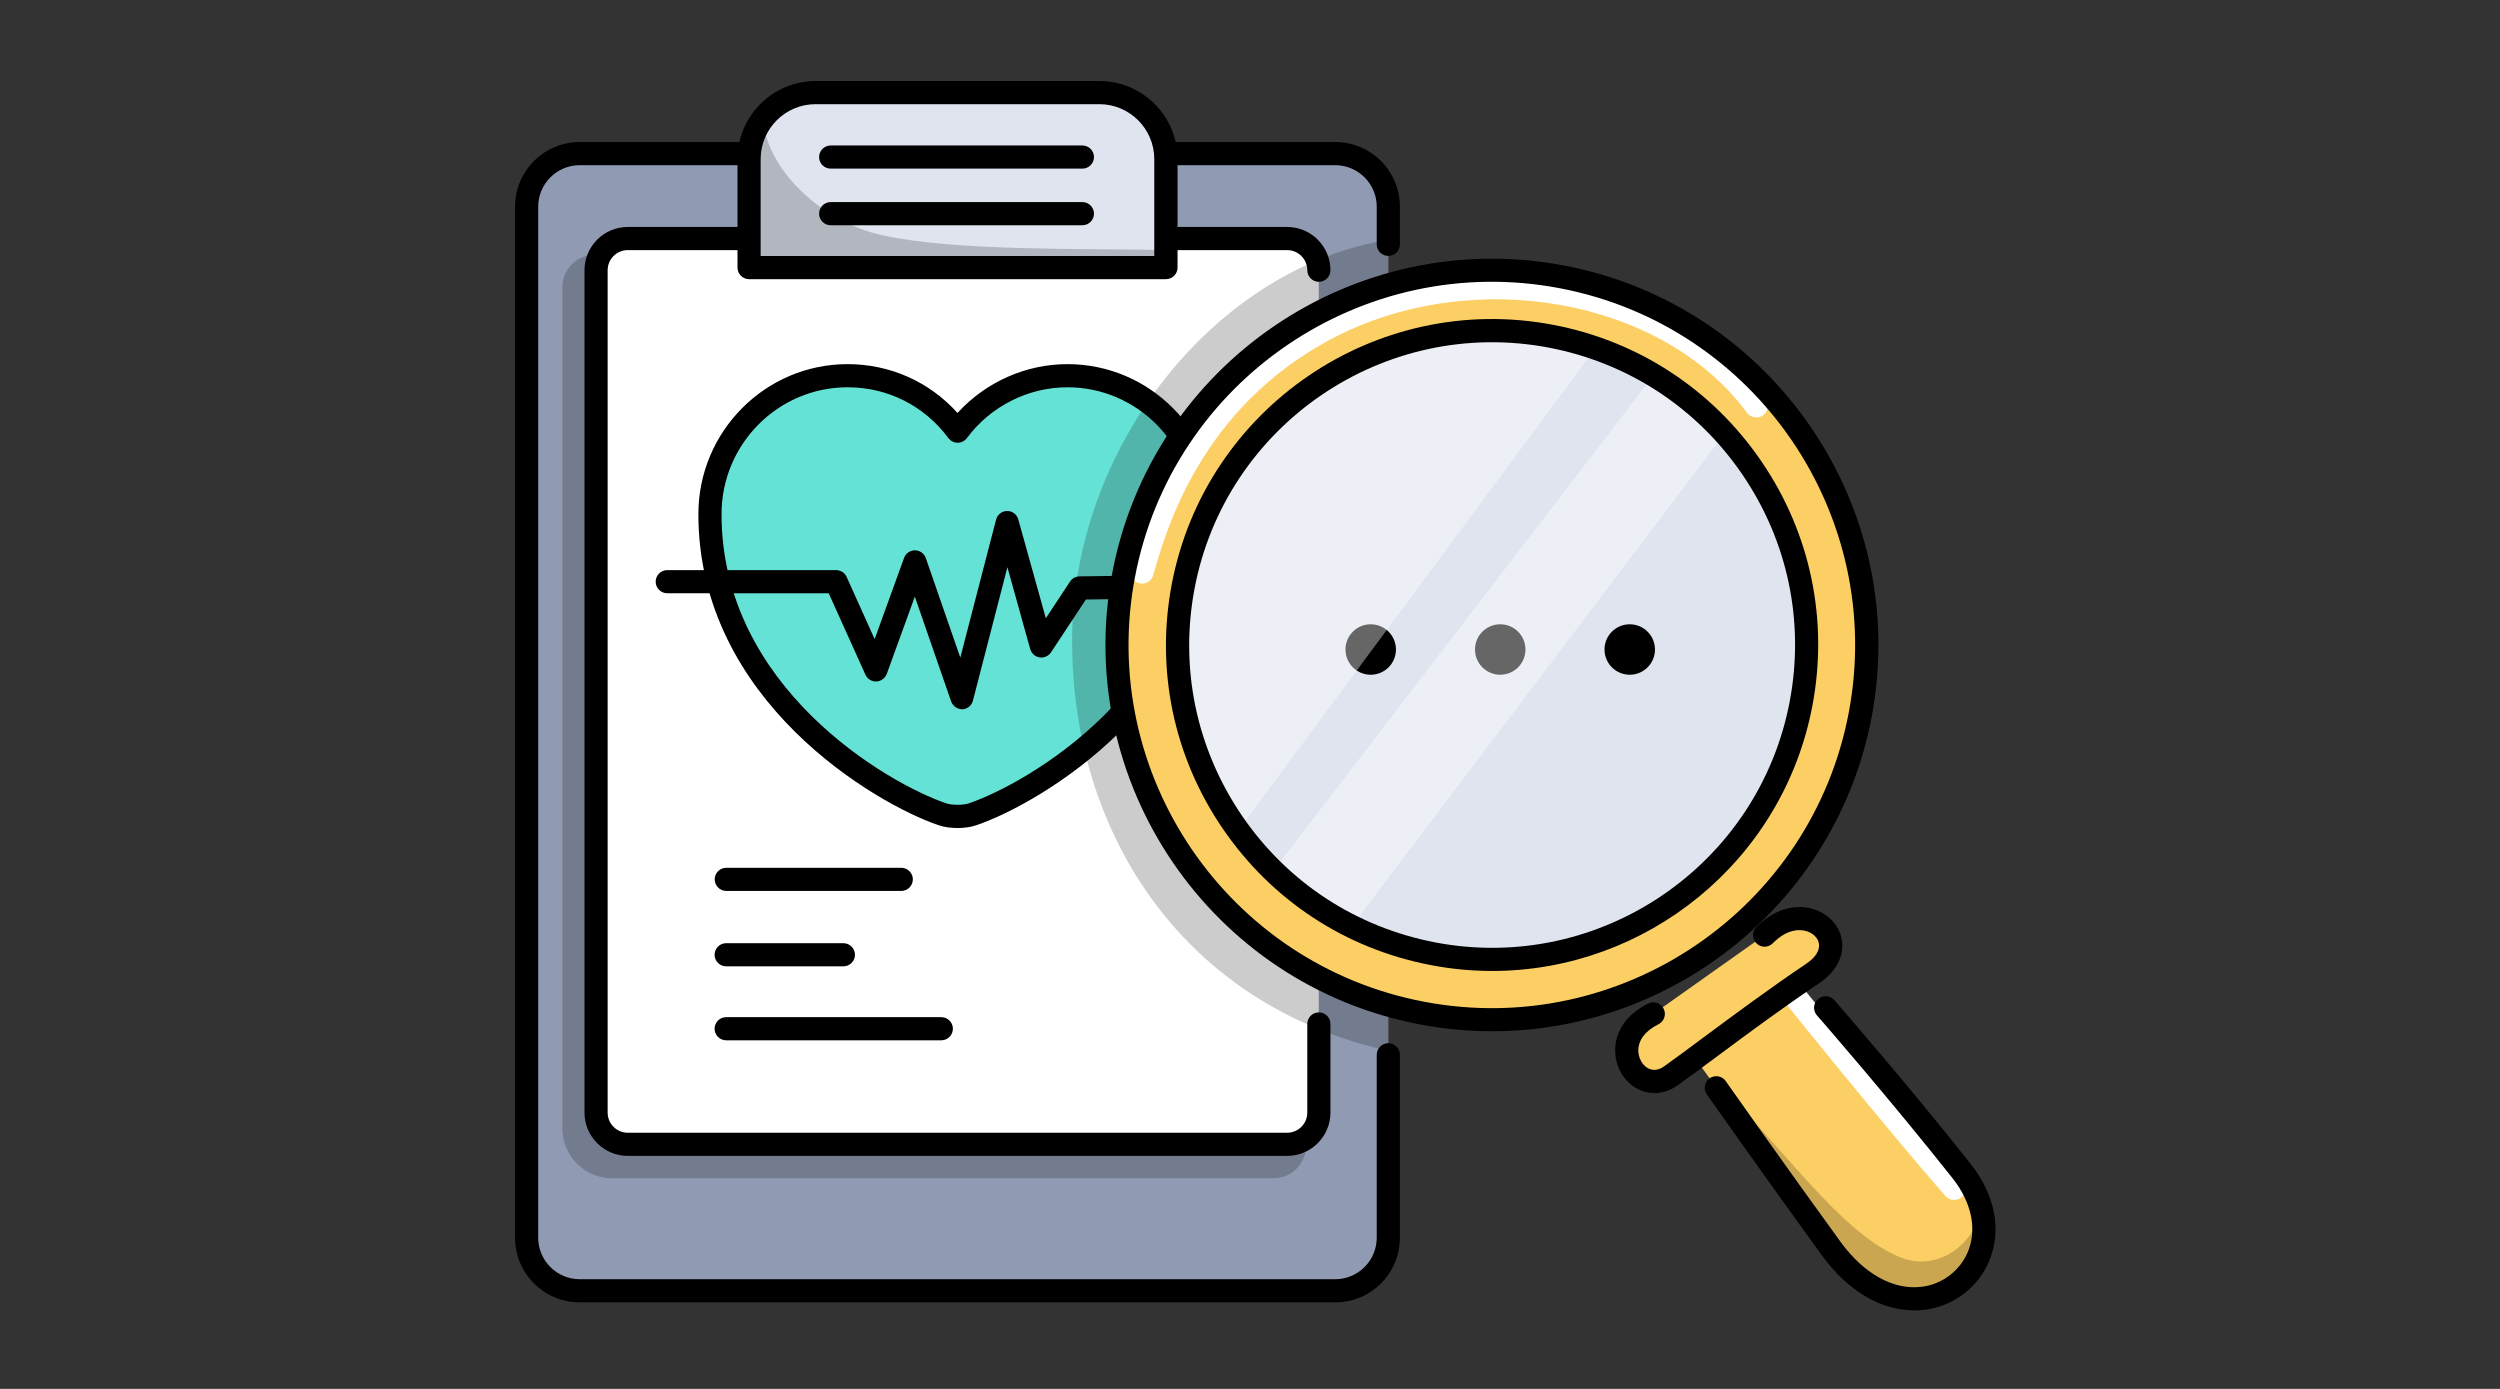 <svg width="216" height="120" viewBox="0 0 216 120" fill="none" xmlns="http://www.w3.org/2000/svg">
<rect x="0" y="0" width="216" height="120" fill="#333333" stroke="none"/>
<path d="M115.37 13.273H50.08C47.55 13.273 45.5 15.324 45.5 17.853V106.943C45.5 109.473 47.55 111.523 50.08 111.523H115.37C117.899 111.523 119.95 109.473 119.95 106.943V17.853C119.95 15.324 117.899 13.273 115.37 13.273Z" fill="#909AB2"/>
<path d="M115.37 112.523H50.08C47 112.523 44.5 110.023 44.5 106.943V17.853C44.5 14.773 47 12.273 50.08 12.273H115.37C118.45 12.273 120.95 14.773 120.95 17.853V21.113C120.95 21.663 120.5 22.113 119.95 22.113C119.4 22.113 118.95 21.663 118.95 21.113V17.853C118.95 15.883 117.34 14.273 115.37 14.273H50.08C48.11 14.273 46.5 15.883 46.5 17.853V106.943C46.5 108.913 48.11 110.523 50.08 110.523H115.37C117.34 110.523 118.95 108.913 118.95 106.943V91.133C118.95 90.583 119.4 90.133 119.95 90.133C120.5 90.133 120.95 90.583 120.95 91.133V106.943C120.95 110.023 118.45 112.523 115.37 112.523Z" fill="black"/>
<g opacity="0.2">
<path d="M51.4 21.992H110.03C111.58 21.992 112.84 23.252 112.84 24.802V98.992C112.84 100.542 111.58 101.802 110.03 101.802H52.89C50.52 101.802 48.59 99.872 48.59 97.502V24.812C48.59 23.262 49.85 22.002 51.4 22.002V21.992Z" fill="black"/>
</g>
<path d="M111.2 20.609H54.24C52.727 20.609 51.5 21.836 51.5 23.349V96.129C51.5 97.643 52.727 98.869 54.24 98.869H111.2C112.713 98.869 113.94 97.643 113.94 96.129V23.349C113.94 21.836 112.713 20.609 111.2 20.609Z" fill="white"/>
<path d="M111.21 99.869H54.24C52.18 99.869 50.5 98.189 50.5 96.129V23.349C50.5 21.289 52.18 19.609 54.24 19.609H111.21C113.27 19.609 114.95 21.289 114.95 23.349C114.95 23.899 114.5 24.349 113.95 24.349C113.4 24.349 112.95 23.899 112.95 23.349C112.95 22.389 112.17 21.609 111.21 21.609H54.24C53.28 21.609 52.5 22.389 52.5 23.349V96.129C52.5 97.089 53.28 97.869 54.24 97.869H111.21C112.17 97.869 112.95 97.089 112.95 96.129V88.469C112.95 87.919 113.4 87.469 113.95 87.469C114.5 87.469 114.95 87.919 114.95 88.469V96.129C114.95 98.189 113.27 99.869 111.21 99.869Z" fill="black"/>
<path d="M84.05 70.349C83.32 70.609 82.12 70.609 81.4 70.349C75.2 68.229 61.34 59.399 61.34 44.429C61.34 37.819 66.67 32.469 73.23 32.469C77.12 32.469 80.57 34.349 82.73 37.259C84.89 34.349 88.36 32.469 92.23 32.469C98.8 32.469 104.12 37.819 104.12 44.429C104.12 59.399 90.26 68.239 84.06 70.349H84.05Z" fill="#65E2D6"/>
<path d="M82.73 71.541C82.14 71.541 81.54 71.461 81.07 71.291C75.7 69.461 60.34 60.581 60.34 44.421C60.34 37.281 66.12 31.461 73.23 31.461C76.9 31.461 80.3 32.981 82.73 35.681C85.15 33.021 88.61 31.461 92.23 31.461C99.34 31.461 105.12 37.271 105.12 44.421C105.12 60.571 89.77 69.451 84.38 71.291C83.91 71.461 83.32 71.541 82.73 71.541ZM73.23 33.461C67.22 33.461 62.34 38.381 62.34 44.421C62.34 59.411 76.7 67.681 81.73 69.401C82.25 69.581 83.22 69.581 83.73 69.401C88.76 67.681 103.12 59.411 103.12 44.421C103.12 38.381 98.23 33.461 92.23 33.461C88.83 33.461 85.58 35.101 83.54 37.851C83.35 38.101 83.05 38.251 82.74 38.251C82.42 38.251 82.13 38.101 81.94 37.851C79.87 35.061 76.7 33.461 73.25 33.461H73.23Z" fill="black"/>
<path d="M83.13 61.278C82.71 61.278 82.33 61.008 82.18 60.608L79.04 51.548L76.62 58.218C76.48 58.598 76.12 58.858 75.72 58.878C75.3 58.898 74.94 58.658 74.77 58.288L71.6 51.258H57.65C57.1 51.258 56.65 50.808 56.65 50.258C56.65 49.708 57.1 49.258 57.65 49.258H72.24C72.63 49.258 72.99 49.488 73.15 49.848L75.57 55.218L78.11 48.209C78.25 47.809 78.63 47.548 79.05 47.548C79.47 47.548 79.85 47.818 79.99 48.218L82.97 56.819L86.06 44.898C86.17 44.458 86.57 44.148 87.02 44.148C87.47 44.148 87.86 44.448 87.98 44.878L90.36 53.418L92.45 50.248C92.63 49.968 92.94 49.808 93.27 49.798L107.73 49.608H107.74C108.29 49.608 108.73 50.048 108.74 50.598C108.74 51.148 108.31 51.608 107.75 51.608L93.82 51.798L90.81 56.358C90.59 56.688 90.2 56.858 89.82 56.798C89.43 56.738 89.12 56.458 89.01 56.078L87.04 49.008L84.06 60.538C83.95 60.968 83.57 61.268 83.13 61.288C83.12 61.288 83.1 61.288 83.09 61.288L83.13 61.278Z" fill="black"/>
<path d="M100.73 13.758V23.128H64.72V13.758C64.72 12.438 65.17 11.208 65.92 10.238C66.97 8.878 68.62 8.008 70.47 8.008H94.98C98.16 8.008 100.73 10.578 100.73 13.748V13.758Z" fill="#DFE4EE"/>
<path d="M100.73 24.12H64.72C64.17 24.12 63.72 23.67 63.72 23.12V13.75C63.72 10.03 66.75 7 70.47 7H94.99C98.71 7 101.74 10.03 101.74 13.75V23.12C101.74 23.67 101.29 24.12 100.74 24.12H100.73ZM65.72 22.12H99.73V13.75C99.73 11.13 97.6 9 94.98 9H70.47C67.85 9 65.72 11.13 65.72 13.75V22.12Z" fill="black"/>
<g opacity="0.2">
<path d="M100.73 21.612V23.132H64.72V13.762C64.72 12.442 65.17 11.212 65.92 10.242C66.18 14.512 70.85 19.152 76.27 20.332C82.6 21.722 93.7 21.452 100.73 21.602V21.612Z" fill="black"/>
</g>
<path d="M93.52 14.57H71.77C71.22 14.57 70.77 14.12 70.77 13.57C70.77 13.02 71.22 12.57 71.77 12.57H93.52C94.07 12.57 94.52 13.02 94.52 13.57C94.52 14.12 94.07 14.57 93.52 14.57Z" fill="black"/>
<path d="M93.52 19.461H71.77C71.22 19.461 70.77 19.011 70.77 18.461C70.77 17.911 71.22 17.461 71.77 17.461H93.52C94.07 17.461 94.52 17.911 94.52 18.461C94.52 19.011 94.07 19.461 93.52 19.461Z" fill="black"/>
<path d="M77.87 76.977H62.75C62.2 76.977 61.75 76.527 61.75 75.977C61.75 75.427 62.2 74.977 62.75 74.977H77.87C78.42 74.977 78.87 75.427 78.87 75.977C78.87 76.527 78.42 76.977 77.87 76.977Z" fill="black"/>
<path d="M72.87 83.492H62.74C62.19 83.492 61.74 83.042 61.74 82.492C61.74 81.942 62.19 81.492 62.74 81.492H72.87C73.42 81.492 73.87 81.942 73.87 82.492C73.87 83.042 73.42 83.492 72.87 83.492Z" fill="black"/>
<path d="M81.33 89.883H62.74C62.19 89.883 61.74 89.433 61.74 88.883C61.74 88.333 62.19 87.883 62.74 87.883H81.33C81.88 87.883 82.33 88.333 82.33 88.883C82.33 89.433 81.88 89.883 81.33 89.883Z" fill="black"/>
<g opacity="0.2">
<path d="M119.95 20.703V90.793C102.41 86.893 92.63 72.233 92.63 55.383C92.63 38.533 105.1 23.123 119.95 20.713V20.703Z" fill="black"/>
</g>
<path d="M160.41 60.886C163.419 43.264 151.564 26.537 133.931 23.526C116.298 20.515 99.564 32.36 96.555 49.982C93.545 67.605 105.401 84.332 123.034 87.342C140.667 90.353 157.401 78.508 160.41 60.886Z" fill="#FCCF65"/>
<path d="M101.97 50.781C104.45 36.281 118.51 26.591 133.39 29.131C148.26 31.671 158.32 45.481 155.84 59.981C153.36 74.481 139.3 84.171 124.42 81.631C109.54 79.091 99.49 65.281 101.97 50.781Z" fill="#EF4B63"/>
<path d="M155.703 60.288C158.228 45.502 148.284 31.468 133.492 28.942C118.701 26.416 104.663 36.355 102.138 51.142C99.614 65.928 109.558 79.962 124.349 82.487C139.141 85.013 153.178 75.074 155.703 60.288Z" fill="#DFE4EE"/>
<path d="M118.43 58.297C119.634 58.297 120.61 57.322 120.61 56.117C120.61 54.913 119.634 53.938 118.43 53.938C117.226 53.938 116.25 54.913 116.25 56.117C116.25 57.322 117.226 58.297 118.43 58.297Z" fill="black"/>
<path d="M129.62 58.297C130.824 58.297 131.8 57.322 131.8 56.117C131.8 54.913 130.824 53.938 129.62 53.938C128.416 53.938 127.44 54.913 127.44 56.117C127.44 57.322 128.416 58.297 129.62 58.297Z" fill="black"/>
<path d="M140.81 58.297C142.014 58.297 142.99 57.322 142.99 56.117C142.99 54.913 142.014 53.938 140.81 53.938C139.606 53.938 138.63 54.913 138.63 56.117C138.63 57.322 139.606 58.297 140.81 58.297Z" fill="black"/>
<g opacity="0.4">
<path d="M110.23 74.957L142.96 32.297L149.37 36.977L116.86 79.937L110.23 74.957Z" fill="white"/>
</g>
<path d="M98.68 50.423C98.59 50.423 98.5 50.413 98.4 50.383C97.87 50.233 97.56 49.673 97.71 49.143C98.9 44.973 102.06 33.893 114.08 27.523C127.08 20.643 144.69 23.823 152.55 34.473C152.88 34.913 152.78 35.543 152.34 35.873C151.9 36.203 151.27 36.103 150.94 35.663C143.64 25.763 127.19 22.843 115.02 29.293C103.75 35.263 100.76 45.753 99.64 49.693C99.52 50.133 99.11 50.423 98.68 50.423Z" fill="white"/>
<g opacity="0.4">
<path d="M122.58 29.321C129.07 27.631 133.05 28.611 138.09 29.761L107.43 71.151C106.19 70.601 103.7 66.111 103.2 64.501C103.2 64.501 94.12 36.751 122.57 29.321H122.58Z" fill="white"/>
</g>
<path d="M128.92 89.1C126.86 89.1 124.77 88.91 122.68 88.51C104.59 85.08 92.67 67.57 96.1 49.5C99.53 31.42 117.04 19.51 135.13 22.94C153.22 26.37 165.14 43.88 161.71 61.95C158.67 77.93 144.64 89.1 128.93 89.1H128.92ZM98.06 49.87C94.83 66.87 106.04 83.32 123.04 86.55C140.04 89.78 156.5 78.58 159.73 61.58C162.96 44.58 151.75 28.13 134.75 24.9C117.75 21.67 101.29 32.87 98.06 49.87Z" fill="black"/>
<path d="M128.93 83.891C127.19 83.891 125.43 83.731 123.66 83.391C116.27 81.991 109.87 77.791 105.63 71.571C101.39 65.351 99.84 57.861 101.24 50.471C104.14 35.221 118.91 25.161 134.17 28.061C141.56 29.461 147.96 33.661 152.2 39.881C156.44 46.101 157.99 53.591 156.59 60.981C154.03 74.461 142.19 83.891 128.93 83.891ZM103.21 50.851C101.91 57.711 103.36 64.671 107.29 70.451C111.22 76.231 117.17 80.121 124.04 81.431C138.22 84.121 151.94 74.781 154.63 60.611C155.93 53.751 154.48 46.781 150.55 41.011C146.62 35.241 140.67 31.341 133.8 30.031C119.62 27.341 105.9 36.681 103.21 50.851Z" fill="black"/>
<path d="M155.08 85.656C155.08 85.656 162.56 93.166 169.58 100.596C176.56 107.976 165.74 118.446 157.92 107.476C147.5 92.836 146.65 91.696 146.65 91.696" fill="#FCCF65"/>
<path d="M152.47 80.789C156.11 77.089 160.63 81.429 156.6 84.119C152.13 87.099 146.95 91.109 144.38 92.929C141.36 95.069 138.33 89.829 142.85 87.599" fill="#FCCF65"/>
<g opacity="0.2">
<path d="M171.04 103.977C172.7 113.457 161.69 116.087 157.21 107.217C155.98 104.787 149.87 96.478 148.08 93.438C153.62 98.397 158.88 106.577 164.27 108.667C167.65 109.977 171.12 107.117 171.05 103.977H171.04Z" fill="black"/>
</g>
<path d="M168.84 103.678C168.56 103.678 168.29 103.558 168.09 103.338C162.84 97.358 154.04 86.388 153.95 86.278C153.6 85.847 153.67 85.218 154.1 84.868C154.53 84.528 155.16 84.588 155.51 85.018C155.6 85.128 164.37 96.058 169.59 102.008C169.95 102.428 169.91 103.058 169.5 103.418C169.31 103.588 169.07 103.668 168.84 103.668V103.678Z" fill="white"/>
<path d="M142.93 94.438C142.43 94.438 141.94 94.318 141.48 94.078C140.29 93.458 139.54 92.138 139.55 90.708C139.57 89.048 140.61 87.588 142.4 86.708C142.9 86.458 143.49 86.668 143.74 87.158C143.99 87.648 143.78 88.248 143.29 88.498C142.18 89.048 141.56 89.838 141.55 90.738C141.55 91.408 141.89 92.038 142.41 92.308C142.84 92.528 143.31 92.468 143.8 92.118C144.66 91.508 145.82 90.648 147.15 89.658C149.78 87.708 153.06 85.278 156.03 83.288C156.84 82.748 157.24 82.138 157.16 81.558C157.1 81.078 156.69 80.648 156.13 80.468C155.69 80.318 154.52 80.128 153.17 81.498C152.78 81.888 152.15 81.898 151.76 81.508C151.37 81.118 151.36 80.488 151.75 80.098C153.23 78.588 155.11 78.018 156.77 78.578C158.07 79.008 158.98 80.058 159.15 81.308C159.33 82.668 158.6 83.998 157.15 84.968C154.22 86.928 150.96 89.338 148.35 91.278C147.01 92.278 145.83 93.148 144.96 93.758C144.32 94.218 143.62 94.448 142.93 94.448V94.438Z" fill="black"/>
<path d="M165.37 113.215C162.49 113.215 159.64 111.525 157.42 108.475C152.67 101.945 147.52 94.625 147.47 94.555C147.15 94.105 147.26 93.475 147.71 93.165C148.16 92.845 148.79 92.955 149.1 93.405C149.15 93.475 154.29 100.785 159.03 107.305C161.03 110.055 163.58 111.465 165.99 111.185C167.8 110.975 169.34 109.805 170.03 108.145C170.83 106.195 170.35 103.875 168.69 101.785C163.23 94.885 157.05 87.795 156.98 87.725C156.62 87.305 156.66 86.675 157.08 86.315C157.5 85.955 158.13 85.995 158.49 86.415C158.55 86.485 164.77 93.615 170.26 100.555C172.38 103.225 172.97 106.275 171.88 108.915C170.92 111.245 168.76 112.875 166.23 113.175C165.94 113.205 165.65 113.225 165.36 113.225L165.37 113.215Z" fill="black"/>
</svg>
